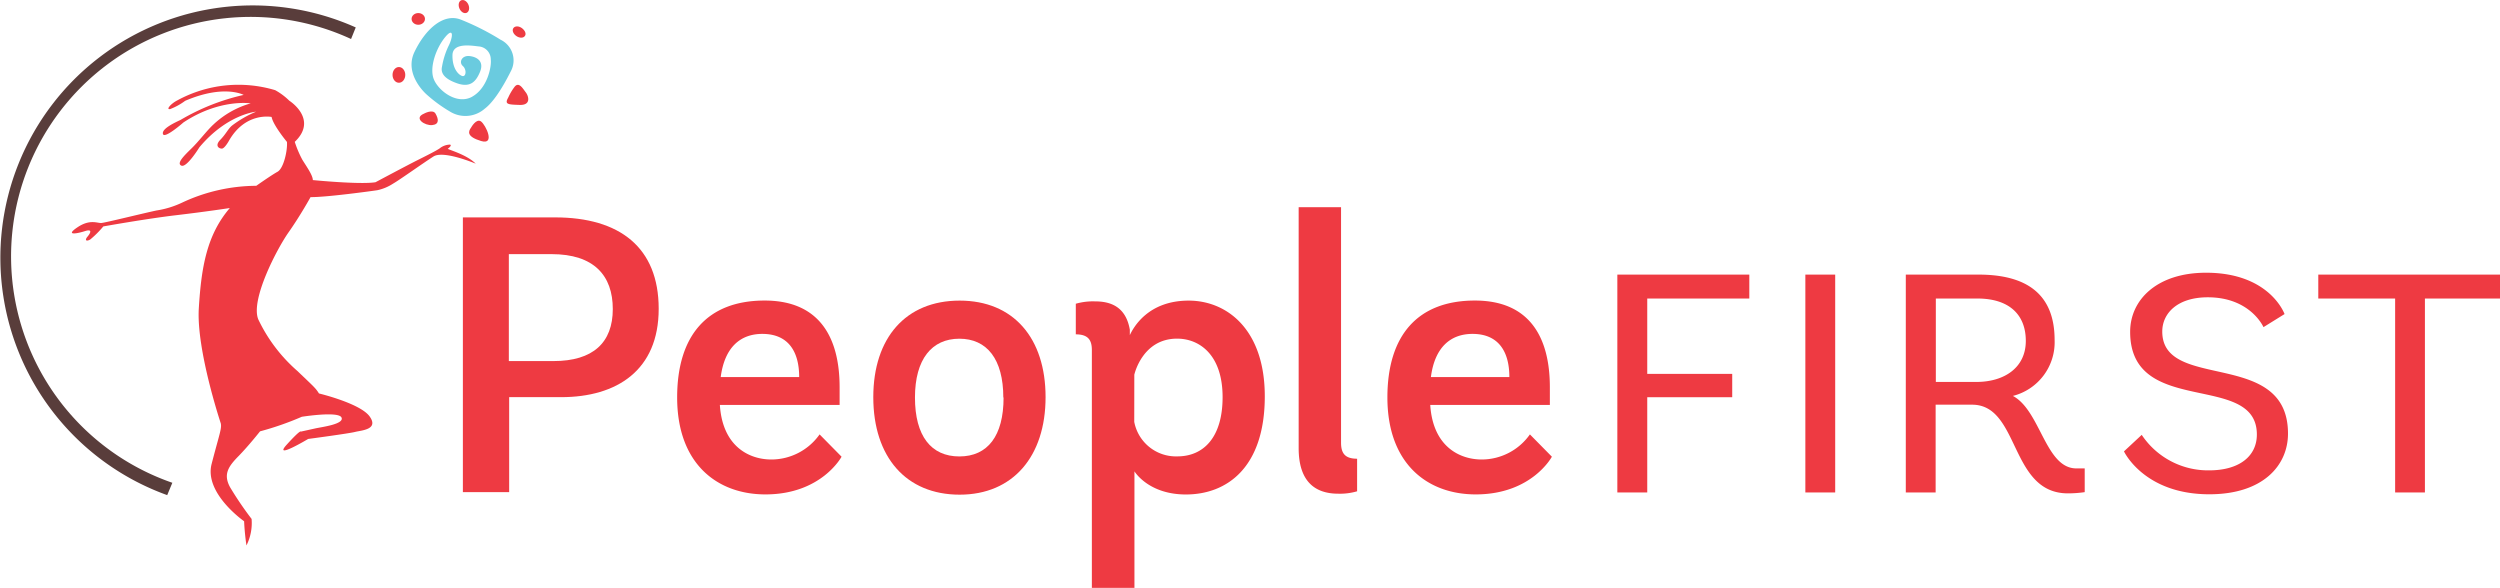<svg xmlns="http://www.w3.org/2000/svg" viewBox="0 0 384.55 90.43"><defs><style>.cls-1{fill:#6acbdf;}.cls-2{fill:#ee3b42;}.cls-3{fill:#ee3a42;}.cls-4{fill:#593d3b;}</style></defs><title>logo</title><g id="Layer_2" data-name="Layer 2"><g id="Layer_1-2" data-name="Layer 1"><path class="cls-1" d="M77,6.11A38.52,38.52,0,0,0,70.84,3c-2.65-1-5.42,1.5-7.09,5s1.88,6.54,1.88,6.54a22.16,22.16,0,0,0,3.55,2.6,4.51,4.51,0,0,0,5.38-.42c1.15-.86,2.52-2.78,4-5.73A3.53,3.53,0,0,0,77,6.11Zm-4.36,8.76c-2.35,1.32-5.25-.94-5.93-2.73s.38-4.74,1.75-6.41,1.24,0,.52,1.37a12.23,12.23,0,0,0-1,3.21c-.2.95.38,1.83,2.35,2.51s2.87-.22,3.5-1.75-.3-2.27-1.54-2.44-1.75.94-1.1,1.52.5,1.78-.15,1.52-1.48-1.28-1.44-3.2S72.42,7,73.61,7.14a2,2,0,0,1,1.88,2C75.63,10.21,75,13.54,72.63,14.87Z"/><path class="cls-2" d="M78.18,15a8.33,8.33,0,0,1,.94-1.6c.69-.94,1.33.27,1.75.8s.9,2-.94,1.94S77.58,16.05,78.18,15Z"/><path class="cls-2" d="M72.46,19.63s.81-1.49,1.54-.94,2.22,3.67,0,3S72,20.25,72.46,19.63Z"/><path class="cls-2" d="M65.2,17.49s1.37-.77,1.8,0,.64,1.63-.51,1.75S63.58,18.18,65.2,17.49Z"/><ellipse class="cls-2" cx="64.34" cy="2.91" rx="1.03" ry="0.9"/><ellipse class="cls-2" cx="61.36" cy="11.52" rx="0.98" ry="1.21"/><ellipse class="cls-2" cx="71.36" cy="1.01" rx="0.75" ry="1.05" transform="translate(5.39 28.24) rotate(-23.24)"/><path class="cls-2" d="M80.73,5.54c-.23.34-.82.34-1.31,0s-.69-.88-.45-1.22.82-.35,1.3,0S81,5.21,80.73,5.54Z"/><path class="cls-3" d="M45.34,21.82a16.28,16.28,0,0,0,1.16,2.74c.57.94,1.62,2.38,1.62,3.14,0,0,7.29.72,9.64.33,0,0,4.89-2.61,6.43-3.38s2.79-1.4,3.42-1.81a2.64,2.64,0,0,1,1.61-.6c.34.1-.17.53-.33.63s2.84.84,4.29,2.31c0,0-4.94-2.1-6.5-1.11s-5.29,3.66-6.24,4.19a7.15,7.15,0,0,1-2.41,1c-.79.12-7.92,1.1-10.26,1.06,0,0-1.56,2.83-3.37,5.4s-5.92,10.44-4.66,13.43a24.43,24.43,0,0,0,6,7.91c2.53,2.42,2.82,2.64,3.32,3.46,0,0,6.36,1.52,7.8,3.54s-1.26,2.13-2.24,2.38-7.22,1.08-7.22,1.08-5.49,3.29-3.29.87,2.17-2,2.17-2l2.31-.51c1-.21,4.41-.65,3.94-1.66s-6.11-.11-6.11-.11A46,46,0,0,1,40,66.35s-1.77,2.24-3.29,3.79-2.45,2.78-1.3,4.84a51.94,51.94,0,0,0,3.29,4.84,7.68,7.68,0,0,1-.79,4.08,36.71,36.71,0,0,1-.36-3.72s-6.17-4.29-5-8.81,1.59-5.46,1.41-6.25c0,0-3.77-11.29-3.38-17.69S31.83,36.11,35.35,32c0,0-3.71.57-8.23,1.1s-11.23,1.73-11.23,1.73a15.2,15.2,0,0,1-2,2c-.6.36-.91.14-.43-.43s.79-1.23-.39-.85-3.13.75-1.18-.57,3.08-.63,3.71-.68,6.12-1.42,8.45-1.92a14.25,14.25,0,0,0,4-1.23,27.08,27.08,0,0,1,11.37-2.57s2.31-1.63,3.27-2.16,1.56-3.35,1.45-4.59c0,0-2.14-2.58-2.36-3.84,0,0-4-.81-6.55,3.64,0,0-.67,1.23-1.11,1.23s-1.13-.43-.22-1.37,1.15-1.64,1.81-2.19a17,17,0,0,1,3.68-2.12s-4.45.38-8.72,5.48c0,0-1.95,3.18-2.77,2.82s.5-1.61,1.61-2.7,2.29-2.67,3.3-3.61a13.93,13.93,0,0,1,5.75-3.27s-4.79-.75-10.35,2.94c0,0-2.94,2.6-3.15,1.76s2-1.81,2.74-2.17a33.65,33.65,0,0,1,9.68-3.83s-3-1.67-9,.91a9.65,9.65,0,0,1-2.31,1.27c-.7.12.1-.84,1.16-1.37a19.65,19.65,0,0,1,15-1.54,9.86,9.86,0,0,1,2.17,1.62S49,18.33,45.34,21.82Z"/><path class="cls-4" d="M26.51,74.26A36.84,36.84,0,1,1,54,6l.72-1.78a38.81,38.81,0,1,0-29,71.94Z"/><path class="cls-3" d="M71.2,75.7V33.44H85.39c9.89,0,15.93,4.59,15.93,14.06s-6.45,13.59-15,13.59h-8V75.7ZM85.14,55.54c6.09,0,9.12-2.84,9.12-8s-2.9-8.45-9.42-8.45H78.27V55.54Z"/><path class="cls-3" d="M110.73,62.29c.42,6.52,4.65,8.39,7.91,8.39a9.09,9.09,0,0,0,7.43-3.86l3.38,3.43s-3.08,5.8-11.71,5.8c-7.42,0-13.58-4.71-13.58-14.91,0-9.54,4.64-14.91,13.46-14.91,8.39,0,11.53,5.62,11.53,13.34v2.72H110.73ZM122.93,58c0-3.86-1.62-6.64-5.67-6.64-3.32,0-5.79,2-6.4,6.64Z"/><path class="cls-3" d="M134.33,61.09c0-9.12,5-14.85,13.28-14.85S160.83,52,160.83,61.09s-5,15-13.22,15S134.33,70.32,134.33,61.09Zm20,.06c0-5.92-2.53-9.05-6.76-9.05s-6.83,3.14-6.83,9.05,2.48,9.06,6.83,9.06S154.37,67.06,154.37,61.15Z"/><path class="cls-3" d="M167.95,90.43V53.85c0-1.51-.54-2.42-2.47-2.42V46.72a9.68,9.68,0,0,1,3-.36c2.9,0,4.77,1.27,5.31,4.35v.84c.54-1.15,2.78-5.31,9.05-5.31,5.85,0,11.71,4.4,11.71,14.72,0,10.93-5.8,15.1-12.14,15.1-5.79,0-7.91-3.56-7.91-3.56V90.43h-6.52Zm6.52-25.54a6.53,6.53,0,0,0,6.64,5.31c4,0,6.95-2.9,6.95-9.11,0-6.52-3.56-9-7-9-5.37,0-6.58,5.55-6.58,5.55Z"/><path class="cls-3" d="M208.75,75.57a9.33,9.33,0,0,1-2.9.37c-3.86,0-6.09-2.18-6.09-7V31.87h6.52V68.09c0,1.63.6,2.47,2.47,2.47v5Z"/><path class="cls-3" d="M220,62.29c.42,6.52,4.65,8.39,7.91,8.39a9.08,9.08,0,0,0,7.42-3.86l3.38,3.43s-3.07,5.8-11.71,5.8c-7.43,0-13.59-4.71-13.59-14.91,0-9.54,4.65-14.91,13.46-14.91,8.39,0,11.53,5.62,11.53,13.34v2.72H220ZM232.17,58c0-3.86-1.62-6.64-5.67-6.64-3.32,0-5.8,2-6.4,6.64Z"/><path class="cls-3" d="M248.78,75.75V42.24h20.3v3.68h-15.7V57.51h13.07V61.1H253.38V75.75Z"/><path class="cls-3" d="M277.7,75.75V42.24h4.59V75.75Z"/><path class="cls-3" d="M320.68,75.7a18.15,18.15,0,0,1-2.59.19c-9,0-7.37-13.64-14.74-13.64h-5.61v13.5h-4.59V42.24h11.2c7.38,0,11.69,3,11.69,10.05a8.52,8.52,0,0,1-6.42,8.61c4.26,2.26,5,11.15,9.76,11.15h1.29V75.7ZM304,58.75c4.31,0,7.61-2.2,7.61-6.31s-2.64-6.52-7.43-6.52h-6.41V58.75Z"/><path class="cls-3" d="M348.17,50.32s-2-4.59-8.57-4.59c-4.64,0-7,2.44-7,5.27,0,9.28,19.34,2.53,19.34,15.7,0,4.88-3.83,9.33-12.11,9.33-10.05,0-13.12-6.6-13.12-6.6l2.73-2.54a12.25,12.25,0,0,0,10.39,5.46c4.59,0,7.32-2.16,7.32-5.51,0-9.76-19.49-2.54-19.49-15.8,0-4.92,4.12-9.09,11.68-9.09,9.82,0,12.07,6.36,12.07,6.36Z"/><path class="cls-3" d="M368.42,75.75V45.92H356.6V42.24h27.95v3.68H373V75.75Z"/></g></g></svg>